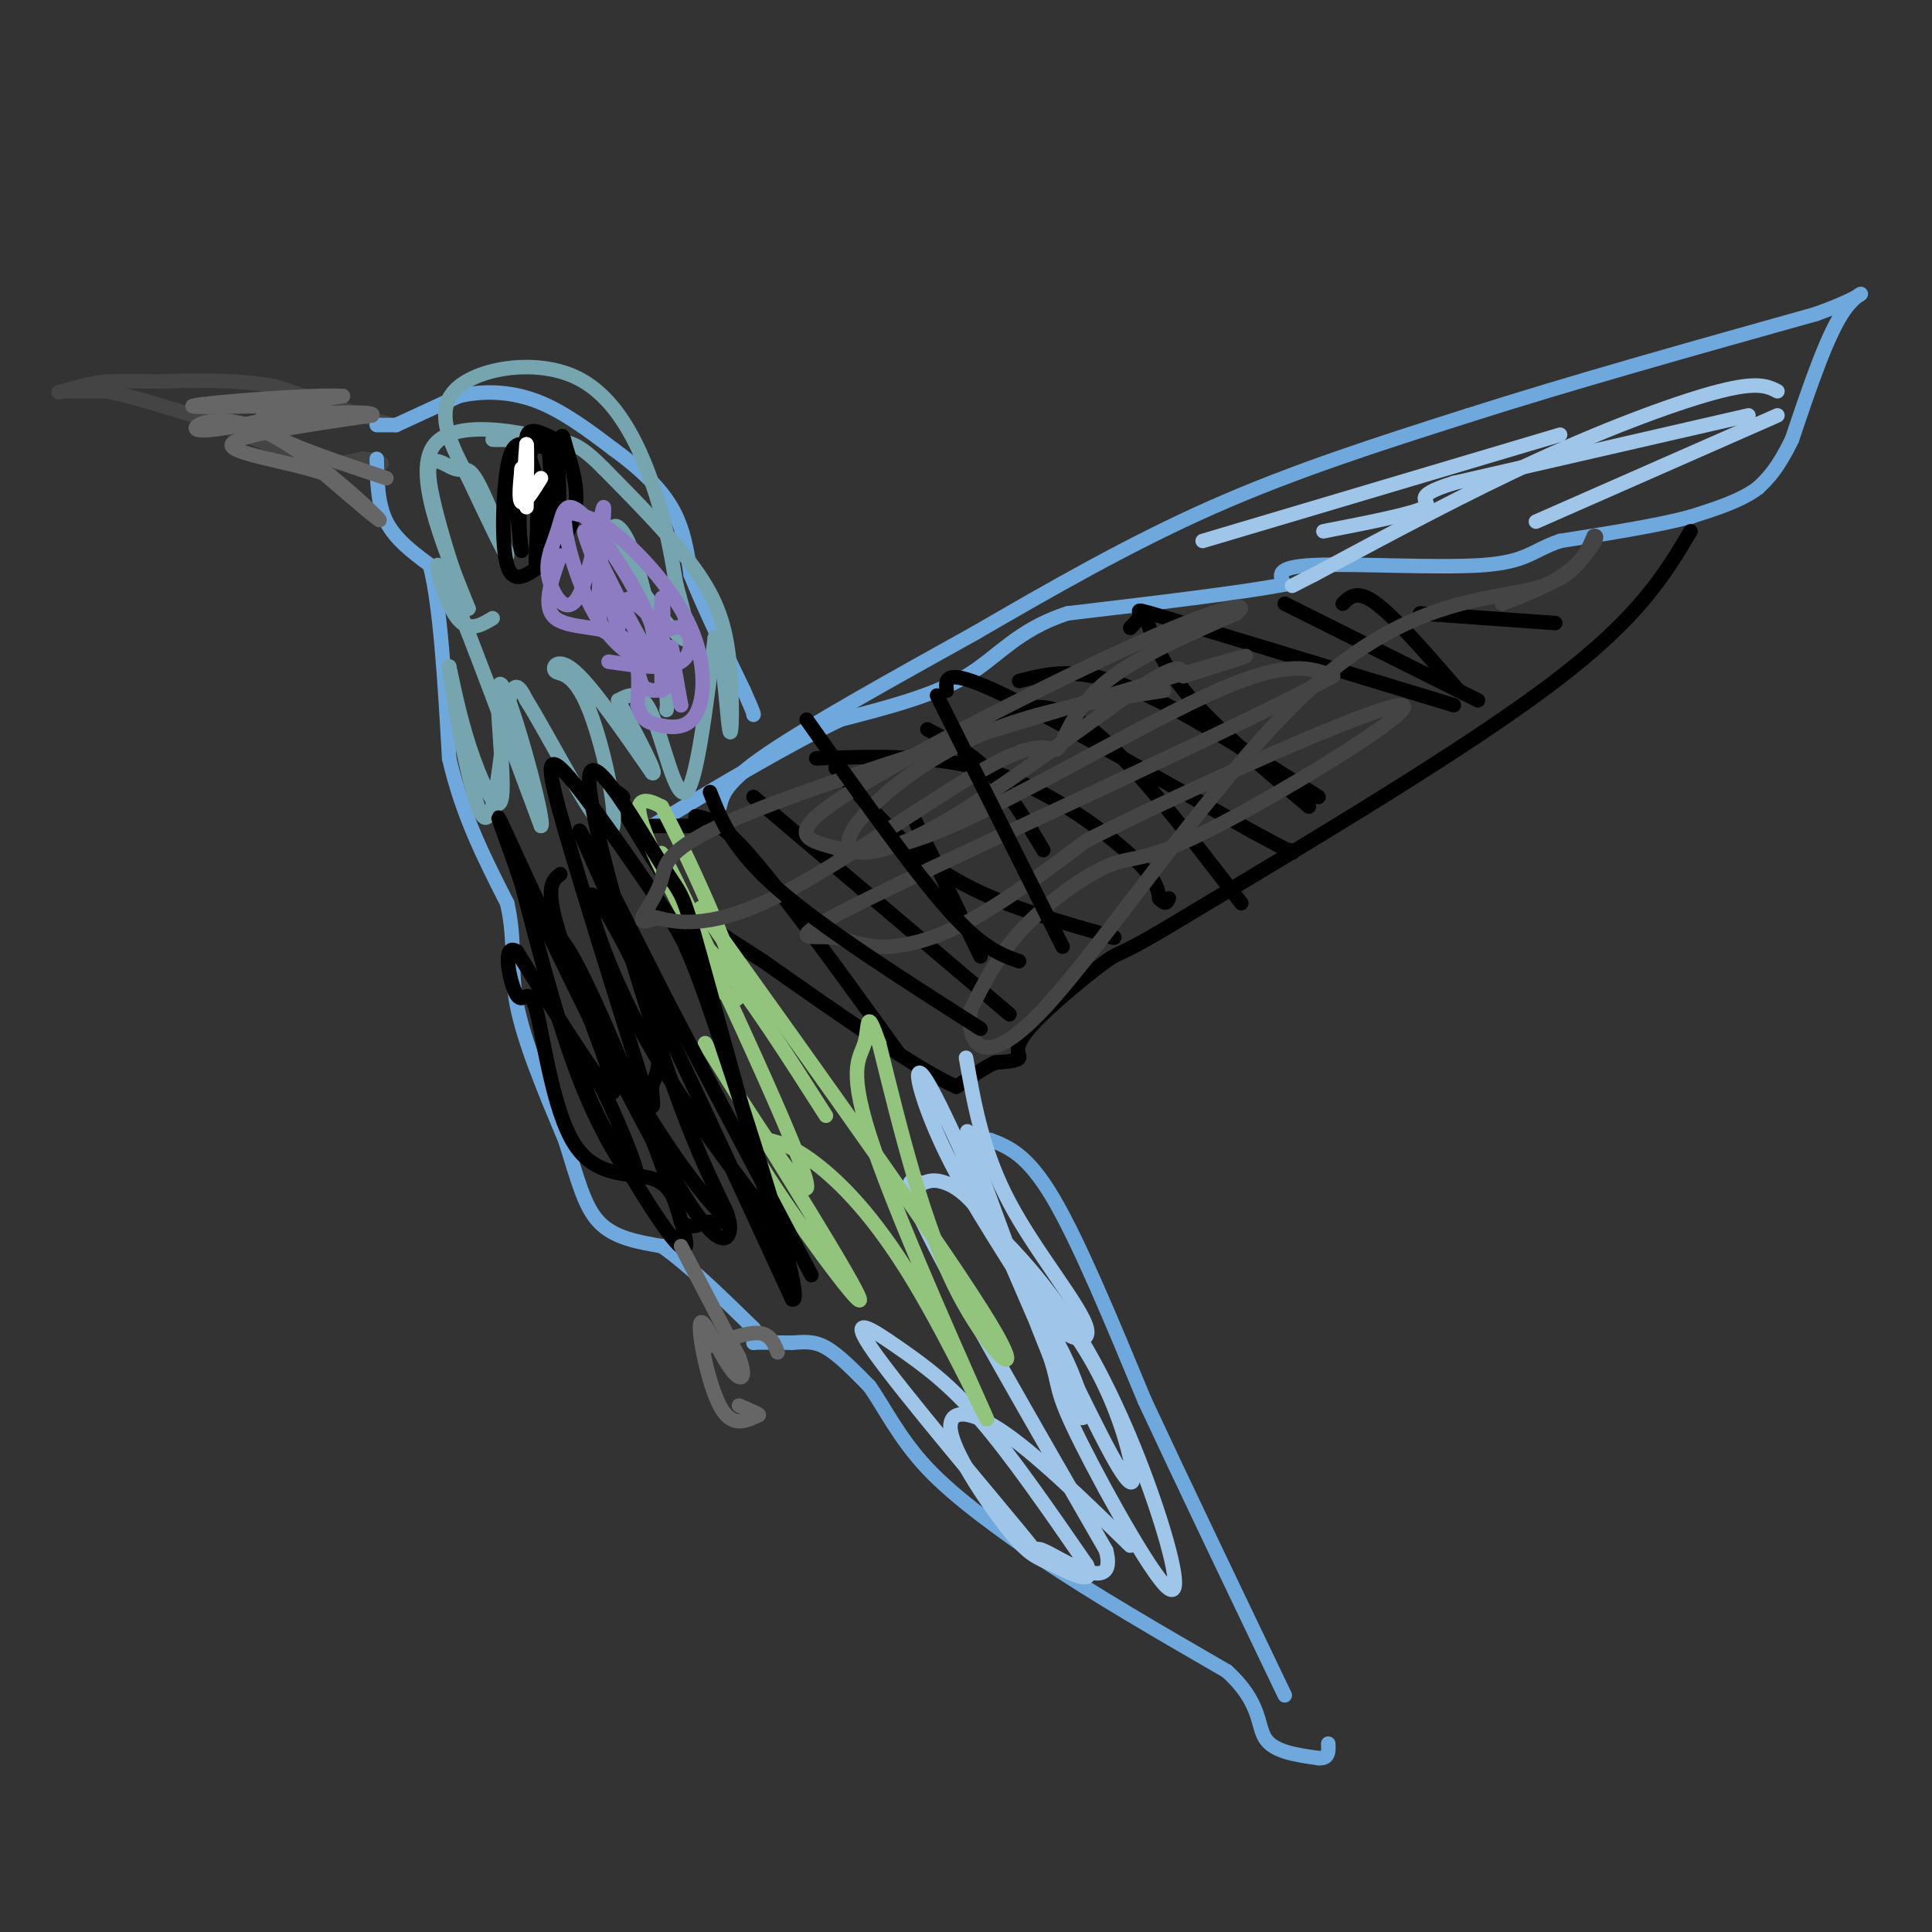 <svg viewBox='0 0 400 400' version='1.1' xmlns='http://www.w3.org/2000/svg' xmlns:xlink='http://www.w3.org/1999/xlink'><rect x="0" y="0" width="400" height="400" fill="#333333" stroke="none"/><g fill='none' stroke='#444444' stroke-width='3' stroke-linecap='round' stroke-linejoin='round'><path d='M81,88c0.000,0.000 -24.000,-8.000 -24,-8'/><path d='M57,80c-8.167,-1.500 -16.583,-1.250 -25,-1'/><path d='M32,79c-5.833,-0.167 -7.917,-0.083 -10,0'/><path d='M22,79c-3.167,0.333 -6.083,1.167 -9,2'/><path d='M13,81c-1.500,0.333 -0.750,0.167 0,0'/><path d='M13,81c1.500,0.000 5.250,0.000 9,0'/><path d='M22,81c4.500,0.833 11.250,2.917 18,5'/><path d='M40,86c6.833,2.333 14.917,5.667 23,9'/><path d='M63,95c5.833,1.500 8.917,0.750 12,0'/><path d='M75,95c2.667,0.167 3.333,0.583 4,1'/></g>
<g fill='none' stroke='#6fa8dc' stroke-width='3' stroke-linecap='round' stroke-linejoin='round'><path d='M78,88c0.000,0.000 4.000,0.000 4,0'/><path d='M82,88c0.000,0.000 13.000,-6.000 13,-6'/><path d='M95,82c4.867,-1.156 10.533,-1.044 16,1c5.467,2.044 10.733,6.022 16,10'/><path d='M127,93c4.978,3.600 9.422,7.600 12,12c2.578,4.400 3.289,9.200 4,14'/><path d='M143,119c2.500,6.333 6.750,15.167 11,24'/><path d='M154,143c2.167,4.833 2.083,4.917 2,5'/><path d='M78,95c0.083,4.667 0.167,9.333 2,13c1.833,3.667 5.417,6.333 9,9'/><path d='M89,117c2.167,8.167 3.083,24.083 4,40'/><path d='M93,157c2.667,11.667 7.333,20.833 12,30'/><path d='M105,187c1.867,8.089 0.533,13.311 2,21c1.467,7.689 5.733,17.844 10,28'/><path d='M117,236c2.533,7.911 3.867,13.689 7,17c3.133,3.311 8.067,4.156 13,5'/><path d='M137,258c5.333,3.667 12.167,10.333 19,17'/><path d='M156,275c2.600,3.311 -0.400,3.089 0,3c0.400,-0.089 4.200,-0.044 8,0'/><path d='M164,278c2.400,-0.133 4.400,-0.467 7,1c2.600,1.467 5.800,4.733 9,8'/><path d='M180,287c3.000,4.178 6.000,10.622 12,17c6.000,6.378 15.000,12.689 24,19'/><path d='M216,323c10.333,7.000 24.167,15.000 38,23'/><path d='M254,346c7.200,6.511 6.200,11.289 8,14c1.800,2.711 6.400,3.356 11,4'/><path d='M273,364c2.167,0.167 2.083,-1.417 2,-3'/><path d='M205,236c3.833,1.500 7.667,3.000 13,12c5.333,9.000 12.167,25.500 19,42'/><path d='M237,290c8.000,17.167 18.500,39.083 29,61'/><path d='M149,167c0.583,-2.500 1.167,-5.000 10,-11c8.833,-6.000 25.917,-15.500 43,-25'/><path d='M202,131c15.222,-8.822 31.778,-18.378 49,-26c17.222,-7.622 35.111,-13.311 53,-19'/><path d='M304,86c20.833,-6.667 46.417,-13.833 72,-21'/><path d='M376,65c13.022,-4.689 9.578,-5.911 6,-1c-3.578,4.911 -7.289,15.956 -11,27'/><path d='M371,91c-3.000,6.167 -5.000,8.083 -7,10'/><path d='M364,101c-3.500,2.667 -8.750,4.333 -14,6'/><path d='M350,107c-6.833,1.833 -16.917,3.417 -27,5'/><path d='M323,112c-5.786,1.952 -6.750,4.333 -16,5c-9.250,0.667 -26.786,-0.381 -35,0c-8.214,0.381 -7.107,2.190 -6,4'/><path d='M266,121c-8.500,1.667 -26.750,3.833 -45,6'/><path d='M221,127c-10.511,3.422 -14.289,8.978 -21,13c-6.711,4.022 -16.356,6.511 -26,9'/><path d='M174,149c-10.833,5.167 -24.917,13.583 -39,22'/></g>
<g fill='none' stroke='#000000' stroke-width='3' stroke-linecap='round' stroke-linejoin='round'><path d='M350,110c-5.250,8.833 -10.500,17.667 -28,31c-17.500,13.333 -47.250,31.167 -77,49'/><path d='M245,190c-14.582,8.863 -12.537,6.520 -16,9c-3.463,2.480 -12.432,9.783 -16,14c-3.568,4.217 -1.734,5.348 -2,6c-0.266,0.652 -2.633,0.826 -5,1'/><path d='M206,220c-2.167,1.000 -5.083,3.000 -8,5'/><path d='M198,225c-8.000,-3.500 -24.000,-14.750 -40,-26'/><path d='M158,199c-9.422,-6.044 -12.978,-8.156 -17,-13c-4.022,-4.844 -8.511,-12.422 -13,-20'/><path d='M128,166c-2.000,-3.500 -0.500,-2.250 1,-1'/><path d='M144,171c0.000,0.000 -9.000,0.000 -9,0'/><path d='M234,130c1.089,-1.111 2.178,-2.222 2,-3c-0.178,-0.778 -1.622,-1.222 9,2c10.622,3.222 33.311,10.111 56,17'/><path d='M211,141c5.833,-1.500 11.667,-3.000 22,1c10.333,4.000 25.167,13.500 40,23'/><path d='M196,143c-0.250,-2.417 -0.500,-4.833 10,0c10.500,4.833 31.750,16.917 53,29'/><path d='M259,172c10.167,5.500 9.083,4.750 8,4'/><path d='M169,157c12.644,-0.422 25.289,-0.844 37,3c11.711,3.844 22.489,11.956 28,17c5.511,5.044 5.756,7.022 6,9'/><path d='M240,186c1.333,1.500 1.667,0.750 2,0'/><path d='M173,159c7.000,8.167 14.000,16.333 23,22c9.000,5.667 20.000,8.833 31,12'/><path d='M227,193c5.500,2.000 3.750,1.000 2,0'/><path d='M156,165c0.000,0.000 53.000,45.000 53,45'/><path d='M144,169c2.500,0.417 5.000,0.833 12,9c7.000,8.167 18.500,24.083 30,40'/><path d='M278,125c1.500,-1.500 3.000,-3.000 7,0c4.000,3.000 10.500,10.500 17,18'/><path d='M266,125c0.000,0.000 40.000,20.000 40,20'/><path d='M294,127c0.000,0.000 28.000,2.000 28,2'/><path d='M237,127c1.667,5.167 3.333,10.333 9,17c5.667,6.667 15.333,14.833 25,23'/><path d='M207,148c5.333,-1.750 10.667,-3.500 19,3c8.333,6.500 19.667,21.250 31,36'/><path d='M192,151c4.500,2.417 9.000,4.833 13,9c4.000,4.167 7.500,10.083 11,16'/><path d='M189,169c0.000,0.000 14.000,29.000 14,29'/></g>
<g fill='none' stroke='#9fc5e8' stroke-width='3' stroke-linecap='round' stroke-linejoin='round'><path d='M368,81c-2.000,-1.022 -4.000,-2.044 -12,0c-8.000,2.044 -22.000,7.156 -37,14c-15.000,6.844 -31.000,15.422 -47,24'/><path d='M272,119c-7.833,4.000 -3.917,2.000 0,0'/><path d='M368,86c0.000,0.000 -50.000,22.000 -50,22'/><path d='M362,86c0.000,0.000 -61.000,14.000 -61,14'/><path d='M301,100c-9.889,3.067 -4.111,3.733 -6,5c-1.889,1.267 -11.444,3.133 -21,5'/><path d='M323,90c0.000,0.000 -74.000,22.000 -74,22'/><path d='M200,219c1.726,9.775 3.451,19.550 9,30c5.549,10.450 14.920,21.574 16,26c1.080,4.426 -6.132,2.153 -12,-7c-5.868,-9.153 -10.391,-25.187 -12,-31c-1.609,-5.813 -0.305,-1.407 1,3'/><path d='M202,240c4.187,11.593 14.155,39.076 19,49c4.845,9.924 4.567,2.289 -1,-9c-5.567,-11.289 -16.422,-26.232 -23,-39c-6.578,-12.768 -8.879,-23.362 -5,-17c3.879,6.362 13.940,29.681 24,53'/><path d='M216,277c3.937,10.126 1.780,8.940 6,18c4.220,9.060 14.819,28.367 19,33c4.181,4.633 1.945,-5.408 -2,-17c-3.945,-11.592 -9.601,-24.736 -16,-35c-6.399,-10.264 -13.543,-17.647 -16,-20c-2.457,-2.353 -0.229,0.323 2,3'/><path d='M209,259c3.400,4.030 10.899,12.606 16,21c5.101,8.394 7.803,16.606 9,22c1.197,5.394 0.888,7.972 -4,-1c-4.888,-8.972 -14.354,-29.492 -21,-41c-6.646,-11.508 -10.470,-14.002 -13,-15c-2.530,-0.998 -3.765,-0.499 -5,0'/><path d='M191,245c-2.200,-0.711 -5.200,-2.489 1,10c6.200,12.489 21.600,39.244 37,66'/><path d='M229,321c2.588,9.866 -9.443,1.531 -13,0c-3.557,-1.531 1.359,3.742 -5,-4c-6.359,-7.742 -23.993,-28.498 -30,-37c-6.007,-8.502 -0.386,-4.751 5,-1c5.386,3.751 10.539,7.500 17,15c6.461,7.500 14.231,18.750 22,30'/><path d='M225,324c2.150,4.766 -3.476,1.680 -7,0c-3.524,-1.680 -4.944,-1.956 -9,-7c-4.056,-5.044 -10.746,-14.858 -12,-20c-1.254,-5.142 2.927,-5.612 10,-1c7.073,4.612 17.036,14.306 27,24'/></g>
<g fill='none' stroke='#93c47d' stroke-width='3' stroke-linecap='round' stroke-linejoin='round'><path d='M145,188c25.756,35.956 51.511,71.911 60,86c8.489,14.089 -0.289,6.311 -7,-7c-6.711,-13.311 -11.356,-32.156 -16,-51'/><path d='M182,216c-2.857,-8.235 -2.001,-3.323 -3,0c-0.999,3.323 -3.853,5.056 2,22c5.853,16.944 20.414,49.098 23,55c2.586,5.902 -6.804,-14.450 -15,-28c-8.196,-13.550 -15.199,-20.300 -20,-24c-4.801,-3.700 -7.401,-4.350 -10,-5'/><path d='M159,236c-3.345,-1.655 -6.708,-3.292 -1,6c5.708,9.292 20.488,29.512 20,27c-0.488,-2.512 -16.244,-27.756 -32,-53'/><path d='M146,216c1.022,1.489 19.578,31.711 21,30c1.422,-1.711 -14.289,-35.356 -30,-69'/><path d='M137,177c-1.196,-3.753 10.813,21.365 12,25c1.187,3.635 -8.450,-14.214 -13,-24c-4.550,-9.786 -4.014,-11.510 -3,-12c1.014,-0.490 2.507,0.255 4,1'/><path d='M137,167c4.951,9.252 15.327,31.882 16,38c0.673,6.118 -8.357,-4.276 -11,-9c-2.643,-4.724 1.102,-3.778 7,3c5.898,6.778 13.949,19.389 22,32'/></g>
<g fill='none' stroke='#76a5af' stroke-width='3' stroke-linecap='round' stroke-linejoin='round'><path d='M102,128c-2.711,1.622 -5.422,3.244 -8,-1c-2.578,-4.244 -5.022,-14.356 -2,-8c3.022,6.356 11.511,29.178 20,52'/><path d='M112,171c1.203,0.093 -5.791,-25.676 -8,-29c-2.209,-3.324 0.367,15.797 0,22c-0.367,6.203 -3.676,-0.514 -6,-7c-2.324,-6.486 -3.662,-12.743 -5,-19'/><path d='M93,138c0.560,5.357 4.458,28.250 7,31c2.542,2.750 3.726,-14.643 5,-22c1.274,-7.357 2.637,-4.679 4,-2'/><path d='M109,145c4.595,7.211 14.082,26.239 17,27c2.918,0.761 -0.733,-16.744 -4,-25c-3.267,-8.256 -6.149,-7.261 -7,-8c-0.851,-0.739 0.328,-3.211 4,0c3.672,3.211 9.836,12.106 16,21'/><path d='M135,160c1.500,1.000 -2.750,-7.000 -7,-15'/><path d='M128,145c2.311,-1.222 4.622,-2.444 7,3c2.378,5.444 4.822,17.556 7,16c2.178,-1.556 4.089,-16.778 6,-32'/><path d='M148,132c1.557,-0.035 2.448,15.877 3,19c0.552,3.123 0.764,-6.544 0,-14c-0.764,-7.456 -2.504,-12.702 -7,-19c-4.496,-6.298 -11.748,-13.649 -19,-21'/><path d='M125,97c-4.583,-4.607 -6.542,-5.625 -11,-6c-4.458,-0.375 -11.417,-0.107 -12,0c-0.583,0.107 5.208,0.054 11,0'/><path d='M113,91c-3.711,-1.289 -18.489,-4.511 -23,1c-4.511,5.511 1.244,19.756 7,34'/><path d='M97,126c-0.984,-0.476 -6.943,-18.666 -8,-26c-1.057,-7.334 2.789,-3.811 5,-3c2.211,0.811 2.788,-1.089 5,3c2.212,4.089 6.061,14.168 6,15c-0.061,0.832 -4.030,-7.584 -8,-16'/><path d='M97,99c-3.193,-6.086 -7.175,-13.301 -3,-18c4.175,-4.699 16.509,-6.880 25,-3c8.491,3.880 13.140,13.823 16,22c2.860,8.177 3.930,14.589 5,21'/><path d='M140,121c1.797,6.713 3.791,12.995 1,11c-2.791,-1.995 -10.367,-12.268 -13,-18c-2.633,-5.732 -0.324,-6.923 2,-2c2.324,4.923 4.662,15.962 7,27'/><path d='M137,139c1.333,5.833 1.167,6.917 1,8'/></g>
<g fill='none' stroke='#000000' stroke-width='3' stroke-linecap='round' stroke-linejoin='round'><path d='M115,93c-2.125,-0.393 -4.250,-0.786 -6,-1c-1.750,-0.214 -3.125,-0.250 -4,5c-0.875,5.250 -1.250,15.786 0,20c1.250,4.214 4.125,2.107 7,0'/><path d='M112,117c2.733,-1.822 6.067,-6.378 7,-11c0.933,-4.622 -0.533,-9.311 -2,-14'/><path d='M117,92c-0.500,-2.500 -0.750,-1.750 -1,-1'/><path d='M115,91c-3.000,-1.500 -6.000,-3.000 -6,0c0.000,3.000 3.000,10.500 6,18'/><path d='M115,109c1.111,-1.289 0.889,-13.511 0,-14c-0.889,-0.489 -2.444,10.756 -4,22'/><path d='M111,117c-0.369,0.512 0.708,-9.208 0,-15c-0.708,-5.792 -3.202,-7.655 -4,-5c-0.798,2.655 0.101,9.827 1,17'/><path d='M108,114c-0.131,0.571 -0.958,-6.500 0,-13c0.958,-6.500 3.702,-12.429 5,-10c1.298,2.429 1.149,13.214 1,24'/><path d='M114,115c0.167,4.000 0.083,2.000 0,0'/></g>
<g fill='none' stroke='#ffffff' stroke-width='3' stroke-linecap='round' stroke-linejoin='round'><path d='M112,99c-1.667,2.667 -3.333,5.333 -4,5c-0.667,-0.333 -0.333,-3.667 0,-7'/><path d='M108,97c-0.044,1.000 -0.156,7.000 0,7c0.156,0.000 0.578,-6.000 1,-12'/><path d='M109,92c0.167,0.167 0.083,6.583 0,13'/></g>
<g fill='none' stroke='#000000' stroke-width='3' stroke-linecap='round' stroke-linejoin='round'><path d='M116,181c-1.667,1.289 -3.333,2.578 0,13c3.333,10.422 11.667,29.978 11,32c-0.667,2.022 -10.333,-13.489 -20,-29'/><path d='M107,197c-3.270,-2.197 -1.445,6.809 0,9c1.445,2.191 2.511,-2.433 4,3c1.489,5.433 3.401,20.924 8,28c4.599,7.076 11.885,5.736 16,7c4.115,1.264 5.057,5.132 6,9'/><path d='M141,253c1.833,1.500 3.417,0.750 5,0'/><path d='M146,253c1.667,0.000 3.333,0.000 5,0'/><path d='M151,253c0.548,2.357 -0.583,8.250 -9,-5c-8.417,-13.250 -24.119,-45.643 -30,-58c-5.881,-12.357 -1.940,-4.679 2,3'/><path d='M114,193c0.979,0.337 2.428,-0.321 9,14c6.572,14.321 18.267,43.622 19,50c0.733,6.378 -9.495,-10.168 -15,-20c-5.505,-9.832 -6.287,-12.952 -6,-14c0.287,-1.048 1.644,-0.024 3,1'/><path d='M124,224c2.774,5.238 8.208,17.833 8,20c-0.208,2.167 -6.060,-6.095 -11,-18c-4.940,-11.905 -8.970,-27.452 -13,-43'/><path d='M108,183c-3.826,-11.415 -6.892,-18.451 -3,-10c3.892,8.451 14.740,32.391 24,49c9.260,16.609 16.931,25.888 20,29c3.069,3.112 1.534,0.056 0,-3'/><path d='M149,248c-1.580,-3.523 -5.530,-10.829 -12,-30c-6.470,-19.171 -15.460,-50.206 -15,-57c0.460,-6.794 10.371,10.653 15,18c4.629,7.347 3.977,4.593 8,19c4.023,14.407 12.721,45.973 16,58c3.279,12.027 1.140,4.513 -1,-3'/><path d='M160,253c-5.607,-7.345 -19.125,-24.208 -28,-41c-8.875,-16.792 -13.107,-33.512 -7,-24c6.107,9.512 22.554,45.256 39,81'/><path d='M164,269c3.130,1.631 -8.545,-34.792 -15,-54c-6.455,-19.208 -7.689,-21.200 -13,-29c-5.311,-7.800 -14.699,-21.408 -19,-26c-4.301,-4.592 -3.515,-0.169 0,12c3.515,12.169 9.757,32.085 16,52'/><path d='M133,224c2.890,8.594 2.114,4.079 2,2c-0.114,-2.079 0.433,-1.722 1,-4c0.567,-2.278 1.153,-7.190 -3,-19c-4.153,-11.810 -13.044,-30.517 -13,-31c0.044,-0.483 9.022,17.259 18,35'/><path d='M138,207c8.000,15.333 19.000,36.167 30,57'/></g>
<g fill='none' stroke='#666666' stroke-width='3' stroke-linecap='round' stroke-linejoin='round'><path d='M80,99c-12.250,-4.083 -24.500,-8.167 -26,-11c-1.500,-2.833 7.750,-4.417 17,-6'/><path d='M71,82c-5.869,-0.452 -29.042,1.417 -31,2c-1.958,0.583 17.298,-0.119 24,0c6.702,0.119 0.851,1.060 -5,2'/><path d='M59,86c-5.220,1.305 -15.770,3.566 -18,3c-2.230,-0.566 3.861,-3.960 13,0c9.139,3.960 21.325,15.274 24,18c2.675,2.726 -4.163,-3.137 -11,-9'/><path d='M67,98c-7.222,-2.467 -19.778,-4.133 -19,-6c0.778,-1.867 14.889,-3.933 29,-6'/><path d='M77,86c1.333,-1.000 -9.833,-0.500 -21,0'/><path d='M141,258c0.000,0.000 12.000,23.000 12,23'/><path d='M153,281c1.805,4.821 0.319,5.375 -2,2c-2.319,-3.375 -5.470,-10.678 -6,-9c-0.530,1.678 1.563,12.337 4,17c2.437,4.663 5.219,3.332 8,2'/><path d='M157,293c0.667,0.000 -1.667,-1.000 -4,-2'/><path d='M146,279c4.250,-1.583 8.500,-3.167 11,-3c2.500,0.167 3.250,2.083 4,4'/></g>
<g fill='none' stroke='#8e7cc3' stroke-width='3' stroke-linecap='round' stroke-linejoin='round'><path d='M116,115c-1.911,5.356 -3.822,10.711 -1,13c2.822,2.289 10.378,1.511 14,4c3.622,2.489 3.311,8.244 3,14'/><path d='M132,146c0.923,2.978 1.731,3.422 4,4c2.269,0.578 6.000,1.289 8,-2c2.000,-3.289 2.269,-10.578 -1,-18c-3.269,-7.422 -10.077,-14.978 -15,-19c-4.923,-4.022 -7.962,-4.511 -11,-5'/><path d='M117,106c-0.761,4.079 2.838,16.778 8,24c5.162,7.222 11.889,8.967 11,3c-0.889,-5.967 -9.393,-19.645 -14,-25c-4.607,-5.355 -5.316,-2.387 -6,0c-0.684,2.387 -1.342,4.194 -2,6'/><path d='M114,114c-0.585,2.014 -1.046,4.048 0,7c1.046,2.952 3.600,6.822 6,2c2.400,-4.822 4.646,-18.337 5,-18c0.354,0.337 -1.185,14.525 -1,21c0.185,6.475 2.092,5.238 4,4'/><path d='M128,130c-1.631,-5.298 -7.708,-20.542 -7,-20c0.708,0.542 8.202,16.869 12,23c3.798,6.131 3.899,2.065 4,-2'/><path d='M137,131c0.622,-2.711 0.178,-8.489 0,-7c-0.178,1.489 -0.089,10.244 0,19'/><path d='M126,137c6.101,0.899 12.202,1.798 15,0c2.798,-1.798 2.292,-6.292 0,-7c-2.292,-0.708 -6.369,2.369 -8,5c-1.631,2.631 -0.815,4.815 0,7'/><path d='M133,142c1.381,1.417 4.833,1.458 6,-1c1.167,-2.458 0.048,-7.417 0,-7c-0.048,0.417 0.976,6.208 2,12'/><path d='M141,146c-0.267,-0.889 -1.933,-9.111 -4,-14c-2.067,-4.889 -4.533,-6.444 -7,-8'/></g>
<g fill='none' stroke='#444444' stroke-width='3' stroke-linecap='round' stroke-linejoin='round'><path d='M241,143c-13.841,2.120 -27.681,4.239 -40,10c-12.319,5.761 -23.116,15.163 -25,20c-1.884,4.837 5.147,5.110 18,-2c12.853,-7.110 31.530,-21.603 41,-28c9.470,-6.397 9.735,-4.699 10,-3'/><path d='M245,140c7.710,-2.391 21.986,-6.867 5,-2c-16.986,4.867 -65.233,19.078 -89,28c-23.767,8.922 -23.053,12.556 -24,16c-0.947,3.444 -3.556,6.698 -4,8c-0.444,1.302 1.278,0.651 3,0'/><path d='M136,190c3.305,0.787 10.068,2.755 24,-4c13.932,-6.755 35.033,-22.233 46,-28c10.967,-5.767 11.799,-1.822 13,-3c1.201,-1.178 2.772,-7.479 9,-13c6.228,-5.521 17.114,-10.260 28,-15'/><path d='M256,127c3.306,-2.678 -2.429,-1.873 -20,6c-17.571,7.873 -46.979,22.814 -60,31c-13.021,8.186 -9.655,9.617 -5,11c4.655,1.383 10.599,2.719 26,-4c15.401,-6.719 40.257,-21.491 55,-28c14.743,-6.509 19.371,-4.754 24,-3'/><path d='M276,140c-16.213,8.934 -68.745,32.770 -92,44c-23.255,11.230 -17.233,9.856 -13,10c4.233,0.144 6.678,1.808 11,2c4.322,0.192 10.521,-1.088 18,-5c7.479,-3.912 16.240,-10.456 25,-17'/><path d='M225,174c20.606,-10.400 59.621,-27.900 65,-28c5.379,-0.100 -22.878,17.200 -38,25c-15.122,7.800 -17.110,6.100 -22,8c-4.890,1.900 -12.683,7.400 -18,13c-5.317,5.600 -8.159,11.300 -11,17'/><path d='M201,209c-1.022,6.407 1.922,13.923 15,0c13.078,-13.923 36.290,-49.287 56,-67c19.710,-17.713 35.917,-17.775 45,-20c9.083,-2.225 11.041,-6.612 13,-11'/><path d='M330,111c1.533,-0.467 -1.133,3.867 -5,7c-3.867,3.133 -8.933,5.067 -14,7'/></g>
<g fill='none' stroke='#000000' stroke-width='3' stroke-linecap='round' stroke-linejoin='round'><path d='M147,164c2.333,5.917 4.667,11.833 14,20c9.333,8.167 25.667,18.583 42,29'/><path d='M167,149c10.833,15.333 21.667,30.667 29,39c7.333,8.333 11.167,9.667 15,11'/><path d='M194,144c0.000,0.000 26.000,52.000 26,52'/></g>
</svg>